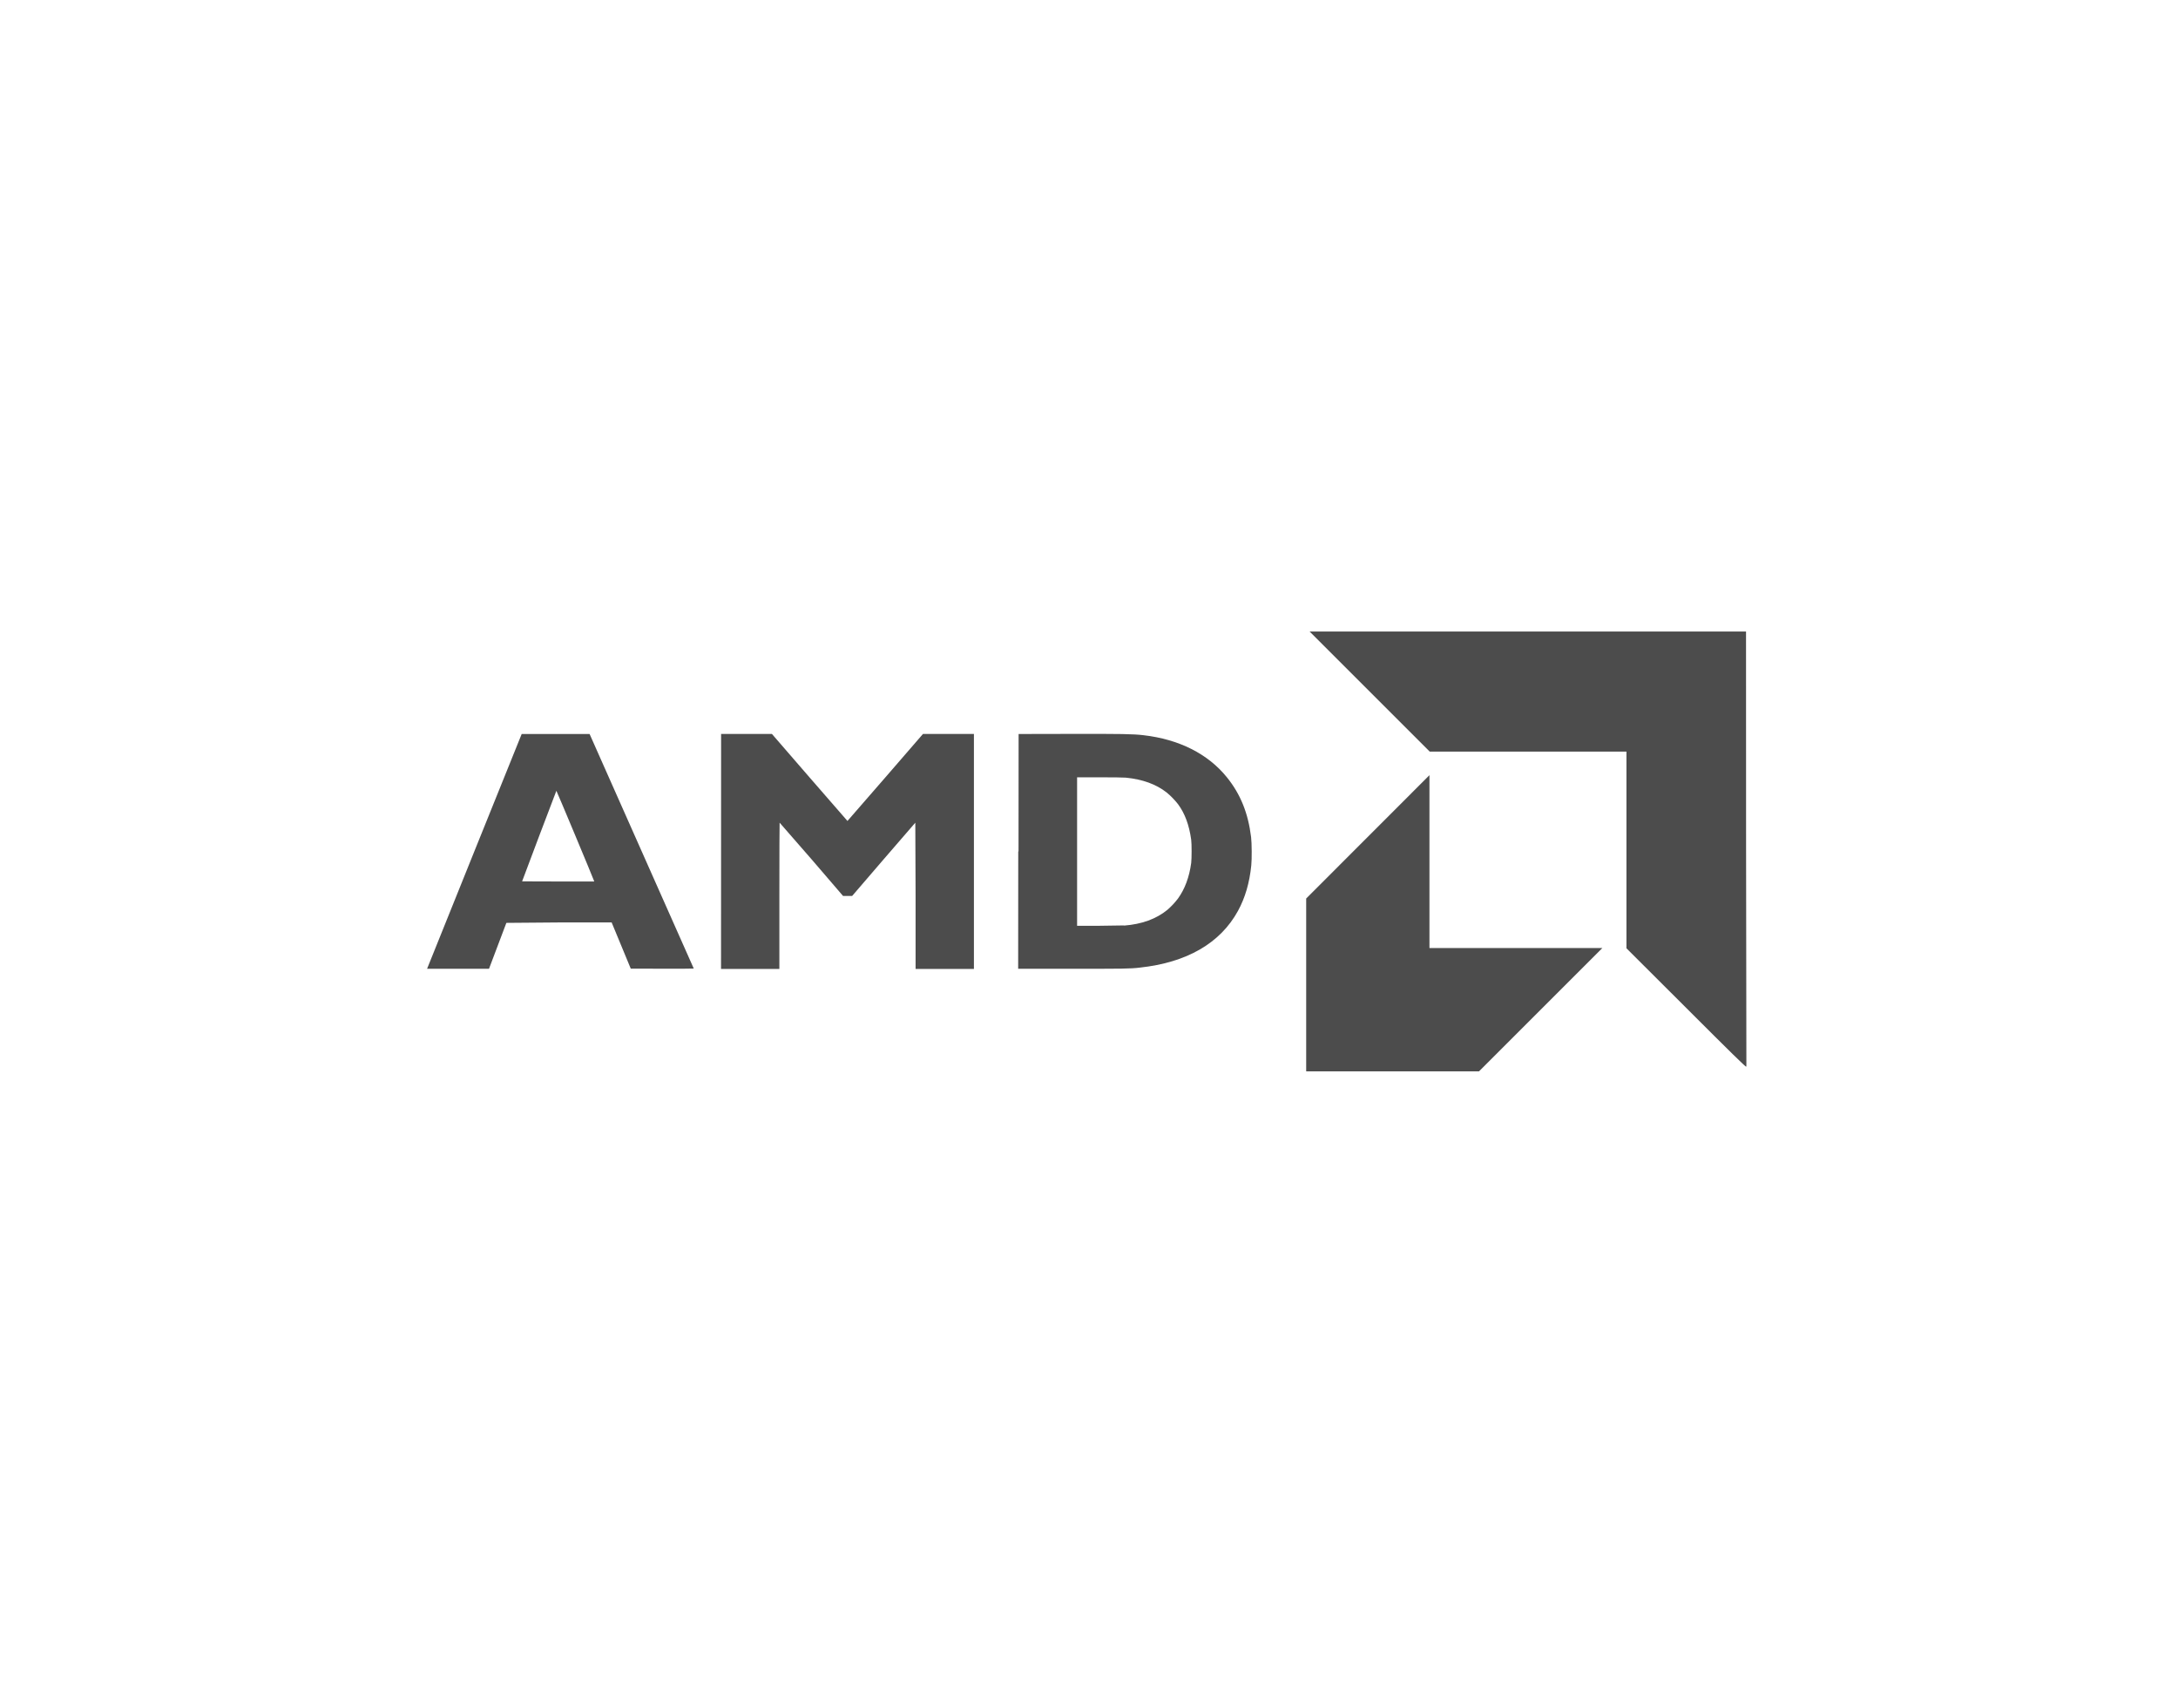 <svg width="153" height="120" viewBox="0 0 153 120" fill="none" xmlns="http://www.w3.org/2000/svg">
<g opacity="0.7">
<path d="M100.416 66.613H112.562L103.896 75.279H91.757V63.134L100.416 54.468V66.613Z" fill="black"/>
<path d="M122.659 59.551L122.68 74.808C122.684 74.856 122.68 74.904 122.667 74.95C122.649 74.996 121.554 73.924 118.454 70.822L114.254 66.631V52.812H100.436L91.996 44.373H122.655L122.659 59.551Z" fill="black"/>
<path d="M56.873 54.629L59.532 57.685C59.553 57.67 60.743 56.301 62.19 54.629L64.836 51.572H68.416V68.082H64.318V62.94L64.298 57.807C64.278 57.821 63.279 58.977 62.07 60.385L59.862 62.954H59.222L57.011 60.38L54.766 57.805C54.757 57.804 54.749 60.117 54.749 62.944V68.084H50.651L50.656 51.572H54.227L56.873 54.629Z" fill="black"/>
<path fill-rule="evenodd" clip-rule="evenodd" d="M48.735 68.055C48.736 68.065 47.741 68.07 46.523 68.066L44.309 68.061L42.967 64.816H39.274L35.571 64.846L34.352 68.071H30L30.014 68.04C30.022 68.017 31.516 64.305 33.337 59.782L36.647 51.575H41.418L48.735 68.055ZM39.084 55.565C39.056 55.614 36.687 61.881 36.677 61.93C36.677 61.934 37.816 61.938 39.209 61.938H41.741L41.727 61.889C41.694 61.762 39.098 55.55 39.084 55.565Z" fill="black"/>
<path fill-rule="evenodd" clip-rule="evenodd" d="M75.094 51.568C78.821 51.56 79.594 51.574 80.318 51.658C82.825 51.945 84.863 52.973 86.189 54.62C87.144 55.8 87.68 57.136 87.887 58.823C87.937 59.24 87.946 60.368 87.899 60.813C87.776 62.034 87.465 63.093 86.962 64.01C85.717 66.28 83.364 67.633 80.073 67.989C79.368 68.073 78.904 68.071 75.231 68.071H71.524L71.53 59.815L71.549 59.833L71.555 51.575L75.094 51.568ZM75.664 65.051H77.158L78.968 65.025V65.036C80.208 64.94 81.219 64.572 82.001 63.935C82.276 63.697 82.526 63.431 82.746 63.143C83.235 62.468 83.546 61.627 83.679 60.636C83.718 60.337 83.718 59.288 83.678 58.997C83.534 57.964 83.236 57.16 82.755 56.507C82.517 56.204 82.249 55.927 81.952 55.682C81.217 55.105 80.261 54.758 79.087 54.642C78.948 54.628 78.167 54.618 77.255 54.618H75.664V65.051Z" fill="black"/>
</g>
</svg>
